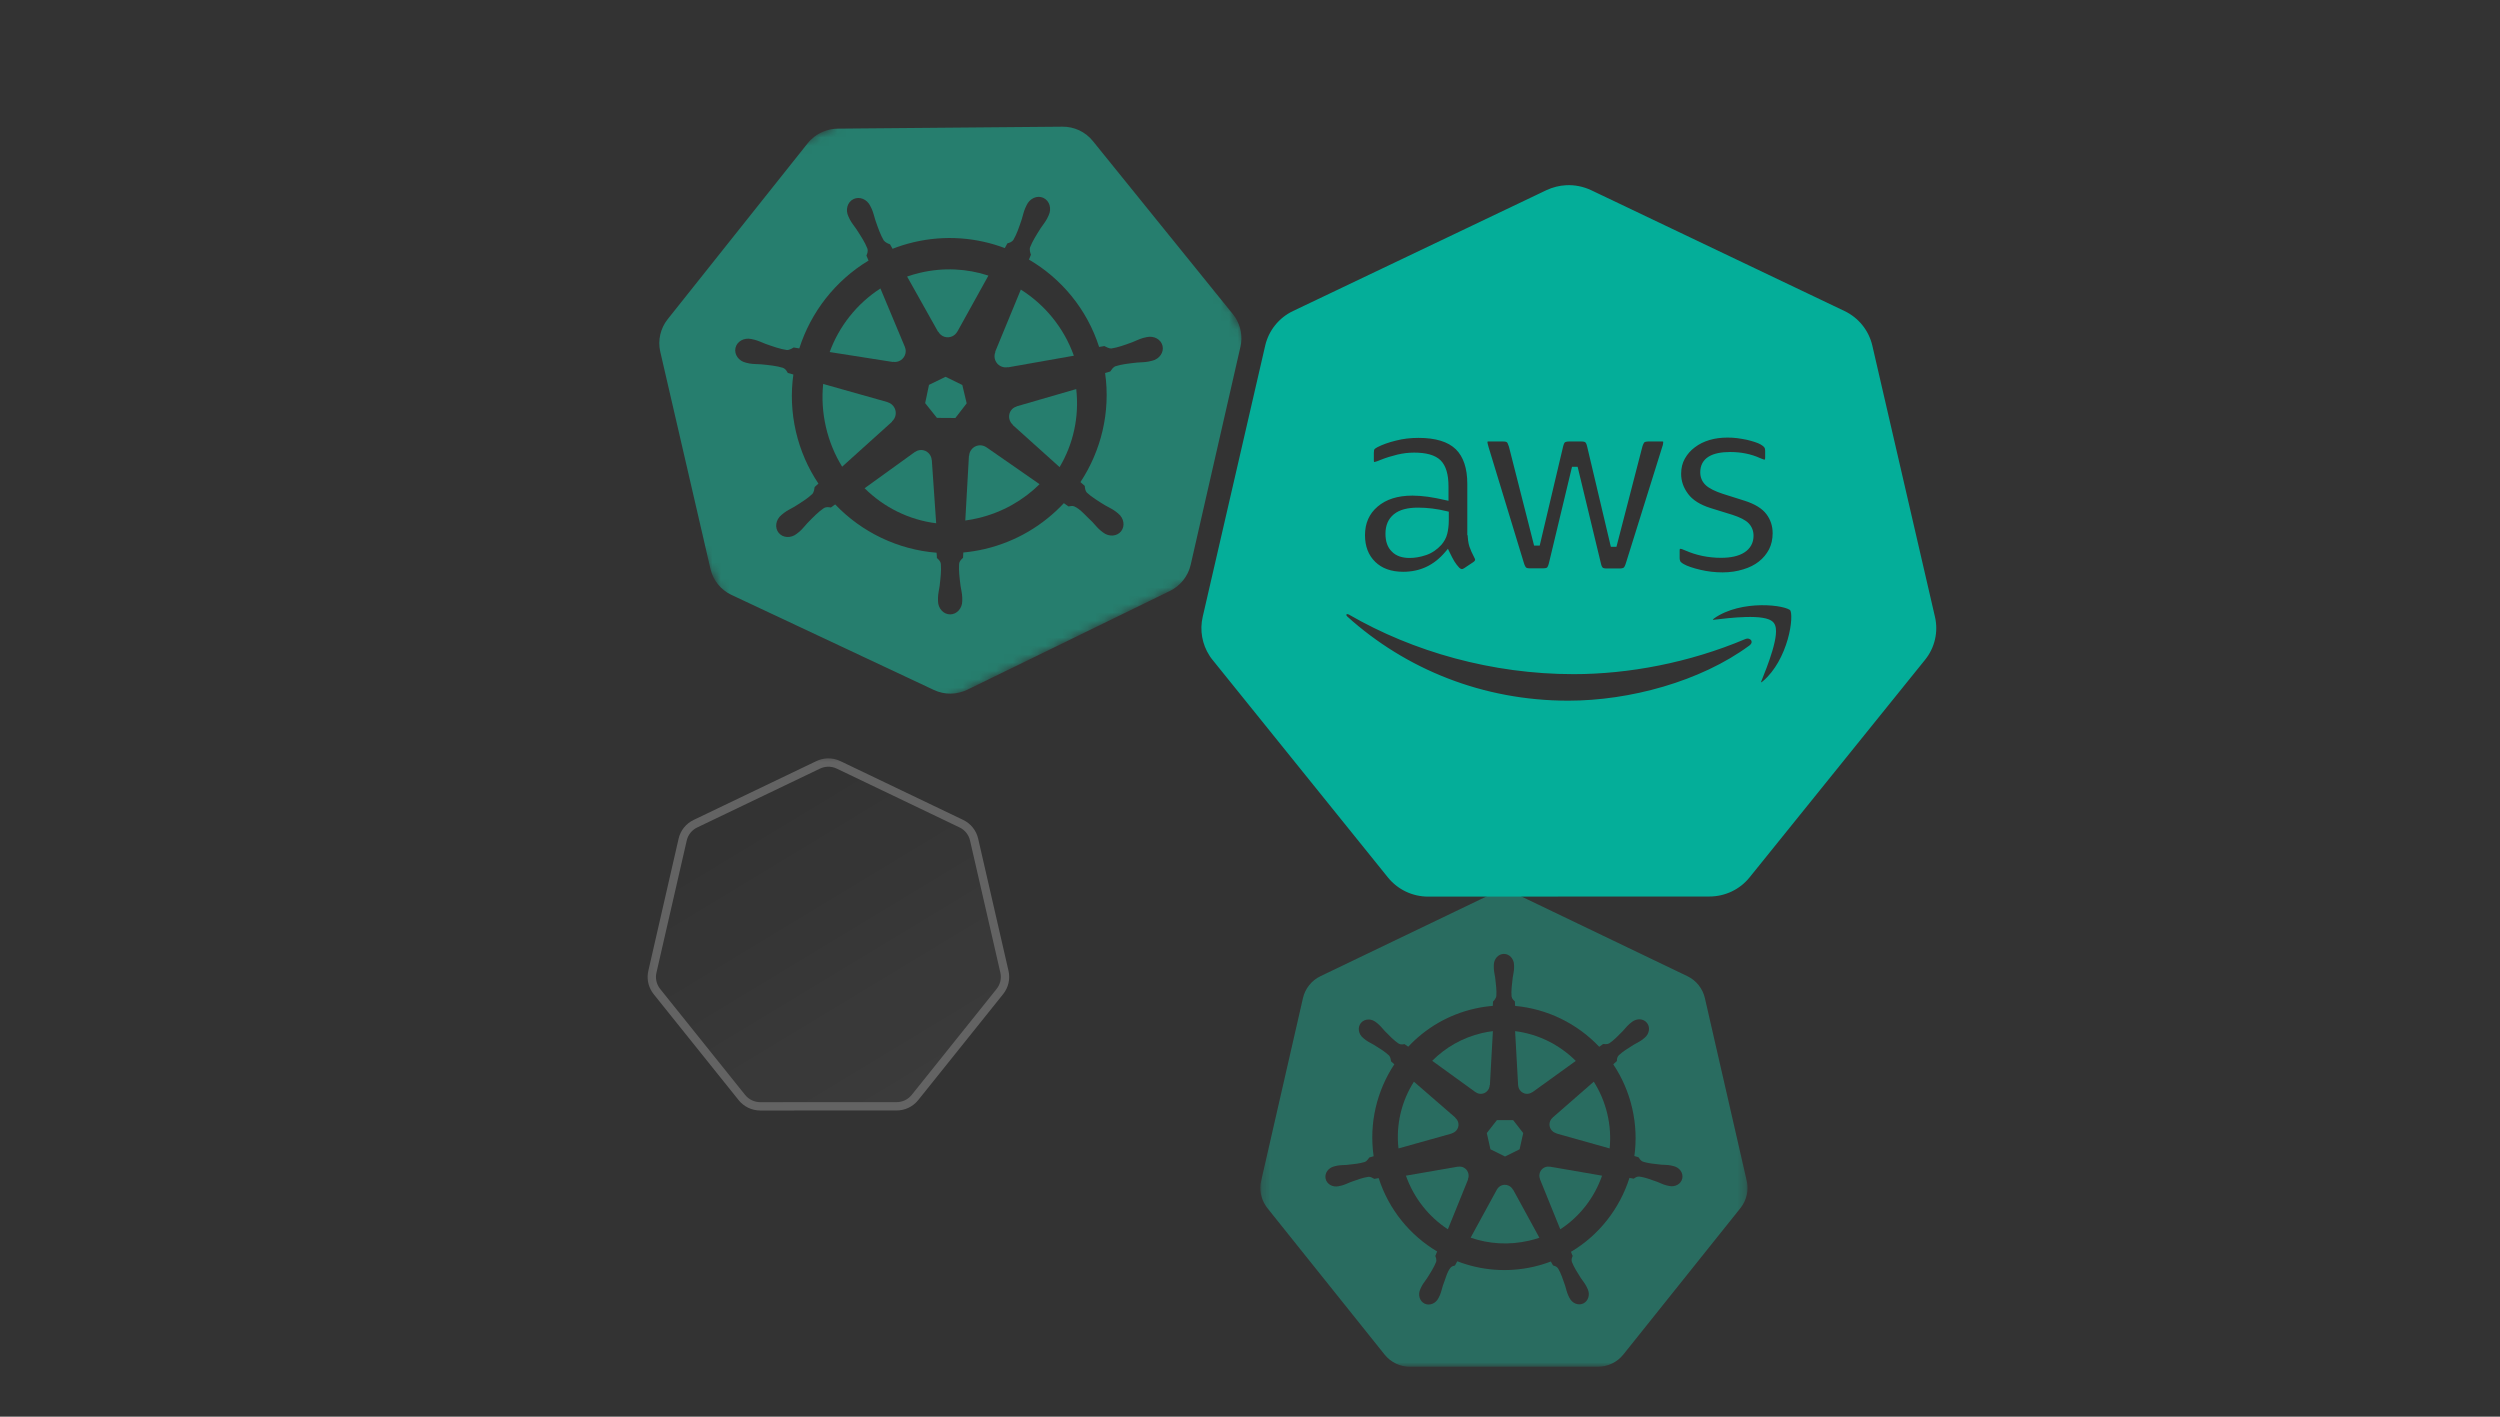 <svg width="300" height="170" viewBox="0 0 300 170" fill="none" xmlns="http://www.w3.org/2000/svg">
<rect x="0" y="0" width="300" height="170" fill="#333333" stroke="none"/>
<g clip-path="url(#clip0_2511_155755)">
<g opacity="0.236">
<mask id="mask0_2511_155755" style="mask-type:alpha" maskUnits="userSpaceOnUse" x="77" y="90" width="46" height="45">
<path fill-rule="evenodd" clip-rule="evenodd" d="M77.129 90.419H122.233V134.39H77.129V90.419Z" fill="white"/>
</mask>
<g mask="url(#mask0_2511_155755)">
<path fill-rule="evenodd" clip-rule="evenodd" d="M98.182 91.783L83.446 98.846C82.673 99.216 82.112 99.916 81.921 100.748L78.286 116.613C78.116 117.351 78.254 118.126 78.668 118.762C78.718 118.839 78.771 118.914 78.828 118.985L89.028 131.706C89.563 132.373 90.374 132.761 91.231 132.761L107.588 132.757C108.445 132.758 109.256 132.371 109.791 131.704L119.987 118.981C120.522 118.314 120.723 117.441 120.532 116.609L116.89 100.744C116.7 99.912 116.138 99.212 115.366 98.842L100.628 91.783C100.203 91.579 99.733 91.485 99.262 91.509C98.887 91.528 98.52 91.621 98.182 91.783Z" fill="url(#paint0_linear_2511_155755)" fill-opacity="0.49" stroke="white"/>
</g>
</g>
<g opacity="0.651">
<path fill-rule="evenodd" clip-rule="evenodd" d="M121.126 50.287C120.987 49.702 121.266 49.121 121.77 48.867C121.842 48.83 121.92 48.8 122 48.778L122.004 48.759L129.148 46.689C129.532 50.057 128.774 53.326 127.151 56.053L121.527 50.998L121.534 50.964C121.338 50.792 121.192 50.561 121.126 50.287Z" fill="#1FA68D"/>
<path fill-rule="evenodd" clip-rule="evenodd" d="M120.937 44.061C120.665 44.113 120.374 44.083 120.106 43.956C119.451 43.648 119.166 42.882 119.449 42.222L119.429 42.195L122.5 34.75C125.373 36.563 127.654 39.307 128.864 42.684L120.954 44.082L120.937 44.061Z" fill="#1FA68D"/>
<path fill-rule="evenodd" clip-rule="evenodd" d="M114.871 39.792C114.747 40.024 114.551 40.22 114.295 40.344C113.672 40.648 112.926 40.409 112.603 39.812L112.568 39.812L108.853 33.187C109.346 33.015 109.852 32.865 110.372 32.742C113.214 32.067 116.047 32.23 118.609 33.072L114.885 39.792L114.871 39.792Z" fill="#1FA68D"/>
<path fill-rule="evenodd" clip-rule="evenodd" d="M116.002 48.4L114.646 50.159L112.431 50.145L111.02 48.377L111.479 46.184L113.466 45.215L115.478 46.2L116.002 48.4Z" fill="#1FA68D"/>
<path fill-rule="evenodd" clip-rule="evenodd" d="M108.582 41.637C108.687 41.877 108.716 42.15 108.652 42.426C108.497 43.1 107.834 43.535 107.156 43.419L107.14 43.437L99.561 42.245C100.69 39.147 102.818 36.447 105.65 34.614L108.586 41.631L108.582 41.637Z" fill="#1FA68D"/>
<mask id="mask1_2511_155755" style="mask-type:alpha" maskUnits="userSpaceOnUse" x="67" y="0" width="93" height="93">
<path fill-rule="evenodd" clip-rule="evenodd" d="M129.971 0.575L67.07 31.253L96.787 92.183L159.688 61.505L129.971 0.575Z" fill="white"/>
</mask>
<g mask="url(#mask1_2511_155755)">
<path fill-rule="evenodd" clip-rule="evenodd" d="M93.437 63.935C93.936 64.555 94.897 64.611 95.592 64.066C95.597 64.062 95.605 64.058 95.61 64.054C95.618 64.047 95.623 64.039 95.631 64.033C95.728 63.956 95.852 63.867 95.934 63.795C96.323 63.457 96.56 63.12 96.888 62.77C97.603 62.038 98.194 61.429 98.843 60.987C99.184 60.786 99.448 60.867 99.708 60.9C99.794 60.835 100.063 60.639 100.22 60.53C103.393 63.853 107.725 65.957 112.387 66.326C112.398 66.507 112.448 66.879 112.426 66.96C112.617 67.14 112.843 67.29 112.903 67.681C112.969 68.463 112.872 69.306 112.754 70.322C112.688 70.796 112.577 71.191 112.56 71.706C112.556 71.829 112.56 72.013 112.561 72.141C112.575 73.023 113.225 73.73 114.023 73.726C114.827 73.722 115.475 72.996 115.472 72.104C115.471 71.977 115.475 71.807 115.47 71.689C115.449 71.175 115.336 70.78 115.267 70.306C115.14 69.292 115.033 68.453 115.093 67.671C115.148 67.279 115.375 67.122 115.564 66.94C115.57 66.848 115.587 66.489 115.598 66.301C116.454 66.221 117.313 66.084 118.173 65.882C121.945 64.995 125.192 63.024 127.662 60.379L128.22 60.771C128.469 60.722 128.711 60.678 128.918 60.77C129.671 61.105 130.306 61.923 131.076 62.623C131.406 62.97 131.645 63.303 132.038 63.637C132.127 63.712 132.262 63.812 132.362 63.89C132.363 63.89 132.363 63.892 132.363 63.892C132.364 63.893 132.366 63.893 132.367 63.894C133.068 64.444 134.036 64.379 134.534 63.75C135.028 63.124 134.871 62.176 134.185 61.622C134.084 61.543 133.945 61.424 133.845 61.352C133.429 61.048 133.048 60.891 132.634 60.65C131.761 60.118 130.987 59.636 130.412 59.102C130.242 58.915 130.191 58.569 130.168 58.306L129.653 57.853C132.132 54.093 133.281 49.466 132.612 44.762L133.23 44.582C133.342 44.422 133.55 44.069 133.853 43.949C134.601 43.709 135.445 43.619 136.462 43.506C136.94 43.464 137.35 43.482 137.856 43.383C137.963 43.362 138.112 43.322 138.231 43.293C138.241 43.291 138.251 43.292 138.261 43.289C138.267 43.288 138.275 43.284 138.281 43.283C139.139 43.071 139.686 42.279 139.505 41.504C139.324 40.729 138.483 40.262 137.621 40.453C137.615 40.454 137.605 40.455 137.599 40.457C137.595 40.458 137.591 40.458 137.586 40.459C137.464 40.487 137.307 40.519 137.197 40.549C136.7 40.685 136.34 40.887 135.893 41.061C134.931 41.411 134.135 41.703 133.358 41.82C133.102 41.837 132.755 41.643 132.52 41.527L131.894 41.636C130.437 37.09 127.365 33.429 123.474 31.15L123.711 30.572C123.658 30.395 123.509 30.001 123.606 29.689C123.885 28.956 124.339 28.239 124.886 27.375C125.152 26.975 125.424 26.668 125.662 26.212C125.713 26.115 125.775 25.974 125.828 25.862C125.832 25.854 125.836 25.846 125.84 25.838C126.224 25.032 125.948 24.099 125.222 23.755C124.814 23.561 124.35 23.593 123.955 23.803C123.647 23.966 123.378 24.238 123.21 24.591C123.155 24.705 123.079 24.857 123.032 24.965C122.828 25.438 122.759 25.84 122.616 26.298C122.29 27.267 122.021 28.07 121.628 28.75C121.407 29.079 121.136 29.122 120.887 29.204C120.839 29.297 120.674 29.601 120.578 29.77C117.199 28.497 113.421 28.176 109.647 29.064C108.769 29.27 107.921 29.537 107.104 29.855L106.803 29.317C106.547 29.233 106.233 29.086 106.048 28.849C105.649 28.174 105.372 27.373 105.038 26.407C104.891 25.951 104.819 25.548 104.611 25.077C104.568 24.981 104.499 24.852 104.445 24.744C104.439 24.731 104.436 24.718 104.43 24.706C104.039 23.904 103.136 23.54 102.413 23.893C101.69 24.245 101.421 25.181 101.812 25.983C101.867 26.097 101.935 26.252 101.99 26.355C102.233 26.809 102.507 27.114 102.775 27.511C103.33 28.369 103.794 29.078 104.08 29.809C104.199 30.186 104.061 30.425 103.97 30.671C104.013 30.767 104.151 31.09 104.224 31.269C100.243 33.668 97.304 37.453 95.915 41.809L95.244 41.697C95.081 41.79 94.734 42.022 94.408 41.998C93.63 41.89 92.83 41.605 91.866 41.265C91.417 41.096 91.055 40.904 90.556 40.773C90.442 40.743 90.276 40.71 90.152 40.683C89.281 40.49 88.433 40.969 88.257 41.753C88.082 42.537 88.647 43.329 89.519 43.522C89.642 43.55 89.805 43.593 89.92 43.614C90.427 43.707 90.839 43.68 91.317 43.717C92.335 43.818 93.179 43.901 93.929 44.133C94.299 44.274 94.4 44.529 94.536 44.753C94.641 44.784 95.007 44.885 95.203 44.942C94.893 47.169 94.975 49.484 95.511 51.798C96.042 54.09 96.973 56.186 98.212 58.032L97.758 58.443C97.729 58.624 97.693 59.046 97.47 59.286C96.9 59.826 96.18 60.273 95.311 60.816C94.899 61.061 94.518 61.22 94.105 61.529C94.006 61.602 93.868 61.723 93.768 61.803C93.087 62.365 92.937 63.315 93.437 63.935ZM85.257 68.277L79.233 42.211C78.917 40.845 79.246 39.405 80.125 38.299L96.911 17.207C97.395 16.598 98.024 16.119 98.741 15.813C99.311 15.57 99.923 15.442 100.541 15.436L127.496 15.202C128.909 15.189 130.246 15.817 131.128 16.907L147.951 37.707C148.735 38.675 149.088 39.919 148.932 41.158C148.913 41.308 148.888 41.456 148.855 41.603L142.882 67.773C142.569 69.145 141.645 70.305 140.373 70.926L116.097 82.759C114.826 83.38 113.343 83.394 112.07 82.798L87.775 71.387C86.5 70.789 85.573 69.644 85.257 68.277Z" fill="#1FA68D"/>
</g>
<path fill-rule="evenodd" clip-rule="evenodd" d="M98.78 46.075L106.493 48.25L106.497 48.266C106.763 48.337 107.009 48.49 107.195 48.721C107.649 49.284 107.575 50.103 107.034 50.577L107.043 50.609L101.057 56.003C100.179 54.578 99.513 52.984 99.114 51.258C98.709 49.51 98.61 47.764 98.78 46.075Z" fill="#1FA68D"/>
<path fill-rule="evenodd" clip-rule="evenodd" d="M116.296 54.694C116.307 54.427 116.403 54.163 116.583 53.937C116.72 53.765 116.889 53.635 117.078 53.552C117.493 53.368 117.99 53.404 118.378 53.682L118.383 53.679L124.748 58.104C122.783 60.044 120.272 61.488 117.381 62.174C116.865 62.296 116.349 62.392 115.835 62.461L116.271 54.706L116.296 54.694Z" fill="#1FA68D"/>
<path fill-rule="evenodd" clip-rule="evenodd" d="M109.812 54.239C109.888 54.182 109.971 54.132 110.06 54.094C110.208 54.031 110.371 53.998 110.543 53.999C111.214 54.001 111.769 54.541 111.806 55.215L111.819 55.222L112.341 62.792C109.088 62.389 106.069 60.889 103.752 58.588L109.794 54.23L109.812 54.239Z" fill="#1FA68D"/>
</g>
<g opacity="0.5">
<path fill-rule="evenodd" clip-rule="evenodd" d="M176.207 140.841C176.095 140.341 175.664 140 175.183 139.993C175.114 139.992 175.043 139.998 174.973 140.011L174.963 139.998L168.713 141.082C169.677 143.808 171.481 146.03 173.744 147.514L176.166 141.536L176.147 141.512C176.234 141.308 176.259 141.076 176.207 140.841Z" fill="#1FA68D"/>
<path fill-rule="evenodd" clip-rule="evenodd" d="M174.199 136.004C174.419 135.945 174.624 135.82 174.777 135.634C175.152 135.179 175.086 134.522 174.637 134.143L174.642 134.117L169.67 129.803C168.195 132.135 167.496 134.932 167.82 137.809L174.193 136.025L174.199 136.004Z" fill="#1FA68D"/>
<path fill-rule="evenodd" clip-rule="evenodd" d="M177.071 131.051C177.247 131.182 177.464 131.259 177.698 131.259C178.271 131.259 178.737 130.797 178.761 130.218L178.787 130.205L179.146 123.738C178.718 123.791 178.288 123.865 177.858 123.964C175.505 124.51 173.463 125.694 171.867 127.297L177.061 131.056L177.071 131.051Z" fill="#1FA68D"/>
<path fill-rule="evenodd" clip-rule="evenodd" d="M178.852 137.912L180.604 138.78L182.351 137.914L182.785 135.971L181.576 134.413L179.63 134.413L178.418 135.968L178.852 137.912Z" fill="#1FA68D"/>
<path fill-rule="evenodd" clip-rule="evenodd" d="M182.18 130.217C182.19 130.44 182.267 130.661 182.414 130.848C182.773 131.307 183.422 131.392 183.883 131.049L183.901 131.057L189.093 127.31C187.134 125.358 184.578 124.084 181.814 123.738L182.175 130.214L182.18 130.217Z" fill="#1FA68D"/>
<mask id="mask2_2511_155755" style="mask-type:alpha" maskUnits="userSpaceOnUse" x="151" y="107" width="59" height="58">
<path fill-rule="evenodd" clip-rule="evenodd" d="M151.244 107L209.702 107L209.702 164.012L151.244 164.012L151.244 107Z" fill="white"/>
</mask>
<g mask="url(#mask2_2511_155755)">
<path fill-rule="evenodd" clip-rule="evenodd" d="M201.873 141.424C201.725 142.077 201.025 142.474 200.303 142.318C200.298 142.316 200.29 142.316 200.285 142.315C200.277 142.313 200.27 142.309 200.262 142.307C200.161 142.285 200.035 142.263 199.947 142.239C199.531 142.127 199.23 141.96 198.856 141.816C198.051 141.526 197.384 141.283 196.735 141.189C196.405 141.163 196.237 141.321 196.054 141.442C195.965 141.424 195.691 141.376 195.534 141.351C194.368 145.033 191.886 148.221 188.521 150.218C188.579 150.359 188.678 150.658 188.724 150.712C188.647 150.918 188.532 151.115 188.63 151.433C188.867 152.048 189.249 152.649 189.709 153.374C189.932 153.708 190.16 153.965 190.362 154.348C190.41 154.44 190.474 154.58 190.52 154.677C190.833 155.349 190.603 156.124 190.003 156.414C189.398 156.707 188.645 156.398 188.321 155.722C188.275 155.626 188.21 155.499 188.17 155.409C187.998 155.012 187.938 154.672 187.817 154.288C187.541 153.475 187.314 152.801 186.983 152.232C186.797 151.956 186.57 151.921 186.361 151.853C186.323 151.786 186.179 151.521 186.101 151.383C185.43 151.638 184.734 151.851 184.014 152.015C180.858 152.735 177.699 152.443 174.876 151.354L174.6 151.856C174.395 151.911 174.197 151.967 174.076 152.112C173.633 152.644 173.456 153.496 173.134 154.309C173.013 154.693 172.956 155.033 172.783 155.43C172.744 155.519 172.679 155.645 172.633 155.741C172.632 155.741 172.633 155.742 172.633 155.743C172.632 155.744 172.631 155.745 172.63 155.746C172.305 156.419 171.555 156.728 170.951 156.435C170.351 156.145 170.121 155.37 170.434 154.698C170.48 154.601 170.542 154.461 170.59 154.369C170.791 153.986 171.019 153.726 171.242 153.392C171.703 152.668 172.107 152.018 172.343 151.403C172.403 151.198 172.315 150.918 172.235 150.712L172.456 150.179C169.218 148.25 166.661 145.177 165.441 141.374L164.911 141.466C164.769 141.386 164.483 141.196 164.212 141.218C163.562 141.312 162.895 141.555 162.091 141.845C161.717 141.989 161.415 142.153 160.999 142.265C160.911 142.289 160.785 142.314 160.685 142.336C160.676 142.338 160.669 142.342 160.661 142.344C160.656 142.345 160.648 142.345 160.643 142.346C159.922 142.503 159.221 142.106 159.073 141.453C158.925 140.8 159.385 140.138 160.102 139.964C160.108 139.963 160.115 139.96 160.12 139.959C160.124 139.958 160.127 139.957 160.131 139.956C160.233 139.932 160.363 139.898 160.456 139.88C160.879 139.799 161.224 139.819 161.623 139.786C162.473 139.696 163.178 139.624 163.803 139.426C164.002 139.344 164.192 139.069 164.326 138.895L164.835 138.746C164.265 134.773 165.23 130.873 167.318 127.716L166.928 127.366C166.903 127.214 166.87 126.861 166.683 126.661C166.205 126.21 165.602 125.835 164.874 125.384C164.529 125.179 164.212 125.048 163.866 124.79C163.792 124.736 163.694 124.652 163.614 124.587C163.608 124.582 163.601 124.578 163.596 124.574C163.012 124.106 162.878 123.299 163.297 122.771C163.532 122.474 163.892 122.327 164.266 122.34C164.557 122.35 164.858 122.457 165.113 122.661C165.196 122.727 165.31 122.814 165.384 122.878C165.71 123.16 165.909 123.439 166.184 123.732C166.784 124.345 167.28 124.853 167.824 125.222C168.11 125.389 168.33 125.322 168.547 125.292C168.617 125.344 168.852 125.513 168.986 125.606C171.056 123.398 173.776 121.762 176.934 121.042C177.668 120.874 178.403 120.763 179.133 120.702L179.162 120.185C179.324 120.027 179.505 119.8 179.557 119.552C179.61 118.895 179.524 118.188 179.422 117.335C179.365 116.936 179.271 116.605 179.255 116.172C179.252 116.083 179.257 115.96 179.258 115.858C179.258 115.847 179.255 115.836 179.255 115.824C179.255 115.074 179.8 114.466 180.472 114.466C181.144 114.466 181.688 115.074 181.688 115.824C181.689 115.931 181.694 116.074 181.691 116.172C181.675 116.605 181.581 116.936 181.524 117.335C181.422 118.188 181.334 118.895 181.387 119.552C181.435 119.882 181.626 120.011 181.784 120.164C181.788 120.252 181.802 120.547 181.813 120.71C185.681 121.055 189.272 122.833 191.911 125.613L192.373 125.282C192.53 125.291 192.875 125.339 193.111 125.201C193.656 124.832 194.152 124.321 194.751 123.709C195.026 123.416 195.228 123.137 195.555 122.855C195.629 122.79 195.742 122.704 195.825 122.638C196.408 122.17 197.22 122.22 197.639 122.748C198.058 123.275 197.924 124.082 197.34 124.55C197.258 124.617 197.151 124.709 197.072 124.767C196.726 125.024 196.407 125.156 196.061 125.36C195.334 125.812 194.731 126.186 194.252 126.638C194.026 126.88 194.043 127.11 194.024 127.33C193.956 127.392 193.718 127.604 193.592 127.719C194.641 129.288 195.427 131.068 195.872 133.015C196.312 134.943 196.381 136.871 196.126 138.723L196.618 138.866C196.706 138.992 196.887 139.297 197.143 139.397C197.769 139.595 198.473 139.668 199.323 139.757C199.723 139.791 200.067 139.771 200.49 139.851C200.592 139.871 200.74 139.911 200.844 139.935C201.561 140.109 202.021 140.771 201.873 141.424ZM209.604 141.691L204.583 119.767C204.319 118.618 203.545 117.65 202.48 117.139L182.155 107.384C181.568 107.102 180.92 106.972 180.27 107.005C179.753 107.031 179.247 107.16 178.781 107.384L158.458 117.144C157.393 117.655 156.619 118.623 156.356 119.772L151.342 141.696C151.108 142.717 151.298 143.788 151.869 144.666C151.938 144.773 152.012 144.876 152.09 144.975L166.157 162.554C166.894 163.475 168.013 164.012 169.195 164.012L191.753 164.007C192.935 164.007 194.054 163.472 194.792 162.552L208.853 144.97C209.591 144.048 209.868 142.841 209.604 141.691Z" fill="#1FA68D"/>
</g>
<path fill-rule="evenodd" clip-rule="evenodd" d="M191.253 129.803L186.319 134.109L186.321 134.122C186.149 134.268 186.022 134.465 185.968 134.698C185.834 135.268 186.186 135.835 186.759 135.988L186.764 136.014L193.156 137.809C193.291 136.465 193.209 135.074 192.88 133.68C192.548 132.269 191.99 130.968 191.253 129.803Z" fill="#1FA68D"/>
<path fill-rule="evenodd" clip-rule="evenodd" d="M181.55 142.759C181.444 142.559 181.277 142.393 181.06 142.287C180.895 142.206 180.721 142.171 180.549 142.177C180.172 142.191 179.814 142.404 179.626 142.762L179.621 142.762L176.477 148.52C178.652 149.271 181.055 149.439 183.466 148.885C183.896 148.786 184.316 148.667 184.725 148.528L181.574 142.759L181.55 142.759Z" fill="#1FA68D"/>
<path fill-rule="evenodd" clip-rule="evenodd" d="M185.975 140.012C185.895 139.997 185.813 139.99 185.731 139.994C185.594 140.001 185.456 140.037 185.325 140.102C184.811 140.354 184.588 140.976 184.811 141.506L184.803 141.516L187.234 147.514C189.576 145.989 191.329 143.711 192.246 141.081L185.985 139.999L185.975 140.012Z" fill="#1FA68D"/>
</g>
<path fill-rule="evenodd" clip-rule="evenodd" d="M211.751 82.023C211.266 82.436 210.798 82.221 211.014 81.683C211.733 79.906 213.334 75.904 212.579 74.954C211.823 73.984 207.578 74.487 205.653 74.72C205.078 74.792 204.988 74.29 205.51 73.913C208.891 71.544 214.45 72.226 215.097 73.016C215.745 73.823 214.917 79.368 211.751 82.023ZM210.115 77.753C204.197 82.113 195.598 84.428 188.205 84.428C177.844 84.428 168.509 80.606 161.457 74.254C160.9 73.751 161.403 73.069 162.069 73.464C169.696 77.878 179.103 80.552 188.835 80.552C195.4 80.552 202.614 79.188 209.251 76.389C210.24 75.94 211.086 77.035 210.115 77.753ZM172.627 55.484C172.052 54.928 171.08 54.659 169.695 54.659C169.066 54.659 168.418 54.73 167.753 54.892C167.087 55.053 166.44 55.251 165.81 55.502C165.522 55.628 165.306 55.7 165.18 55.735C165.054 55.771 164.965 55.789 164.893 55.789C164.641 55.789 164.515 55.61 164.515 55.233V54.354C164.515 54.067 164.551 53.851 164.641 53.726C164.731 53.6 164.893 53.474 165.144 53.349C165.774 53.026 166.529 52.757 167.411 52.541C168.292 52.308 169.228 52.2 170.217 52.2C172.358 52.2 173.922 52.685 174.93 53.654C175.919 54.623 176.423 56.094 176.423 58.068V63.882H176.459C176.459 64.546 176.531 65.084 176.657 65.479C176.801 65.874 176.98 66.304 177.232 66.771C177.322 66.915 177.358 67.058 177.358 67.184C177.358 67.363 177.25 67.543 177.016 67.722L175.883 68.476C175.721 68.583 175.559 68.637 175.415 68.637C175.236 68.637 175.056 68.547 174.876 68.386C174.624 68.117 174.408 67.83 174.228 67.543C174.048 67.237 173.869 66.897 173.671 66.484C172.268 68.135 170.505 68.96 168.382 68.96C166.871 68.96 165.666 68.529 164.785 67.668C163.903 66.807 163.454 65.658 163.454 64.223C163.454 62.698 163.993 61.459 165.09 60.526C166.188 59.593 167.645 59.127 169.497 59.127C170.109 59.127 170.739 59.181 171.404 59.27C172.07 59.36 172.753 59.504 173.473 59.665V58.355C173.473 56.992 173.185 56.04 172.627 55.484ZM178.582 52.631H180.345C180.686 52.631 180.92 52.685 181.046 52.81C181.19 52.918 181.298 53.169 181.406 53.51L184.428 65.389L187.234 53.51C187.324 53.151 187.432 52.918 187.576 52.81C187.72 52.703 187.971 52.631 188.295 52.631H189.734C190.076 52.631 190.31 52.685 190.454 52.81C190.598 52.918 190.724 53.169 190.795 53.51L193.638 65.533L196.749 53.51C196.857 53.151 196.983 52.918 197.109 52.81C197.253 52.703 197.487 52.631 197.811 52.631H199.484C199.771 52.631 199.933 52.775 199.933 53.08C199.933 53.169 199.915 53.259 199.897 53.367C199.879 53.474 199.843 53.618 199.771 53.815L195.436 67.686C195.328 68.045 195.203 68.278 195.059 68.386C194.915 68.494 194.681 68.565 194.375 68.565H192.828C192.486 68.565 192.253 68.511 192.109 68.386C191.965 68.26 191.839 68.027 191.767 67.668L188.979 56.094L186.209 67.65C186.119 68.009 186.011 68.242 185.867 68.368C185.723 68.494 185.471 68.547 185.147 68.547H183.6C183.277 68.547 183.061 68.494 182.917 68.368C182.773 68.26 182.647 68.009 182.539 67.668L178.312 53.797C178.204 53.438 178.15 53.205 178.15 53.08C178.15 52.792 178.294 52.631 178.582 52.631ZM201.21 66.071C201.21 65.694 201.354 65.515 201.624 65.515C201.732 65.515 201.84 65.533 201.948 65.569C202.056 65.605 202.217 65.676 202.397 65.748C203.009 66.017 203.675 66.233 204.376 66.376C205.096 66.52 205.797 66.591 206.517 66.591C207.65 66.591 208.531 66.394 209.143 65.999C209.754 65.605 210.078 65.03 210.078 64.295C210.078 63.792 209.916 63.38 209.593 63.039C209.269 62.698 208.657 62.393 207.776 62.105L205.168 61.298C203.854 60.885 202.883 60.275 202.289 59.468C201.696 58.678 201.39 57.799 201.39 56.866C201.39 56.112 201.552 55.448 201.876 54.874C202.2 54.3 202.631 53.797 203.171 53.403C203.71 52.99 204.322 52.685 205.042 52.47C205.761 52.254 206.517 52.164 207.308 52.164C207.704 52.164 208.118 52.182 208.513 52.236C208.927 52.29 209.305 52.362 209.682 52.434C210.042 52.523 210.384 52.613 210.708 52.721C211.032 52.828 211.283 52.936 211.463 53.044C211.715 53.187 211.895 53.331 212.003 53.492C212.111 53.636 212.165 53.833 212.165 54.084V54.928C212.165 55.305 212.021 55.502 211.751 55.502C211.607 55.502 211.373 55.43 211.068 55.287C210.042 54.82 208.891 54.587 207.614 54.587C206.589 54.587 205.779 54.748 205.221 55.089C204.664 55.43 204.376 55.951 204.376 56.686C204.376 57.189 204.556 57.62 204.916 57.96C205.275 58.301 205.941 58.642 206.894 58.947L209.449 59.755C210.744 60.168 211.679 60.742 212.237 61.477C212.794 62.213 213.064 63.057 213.064 63.99C213.064 64.761 212.902 65.461 212.597 66.071C212.273 66.681 211.841 67.22 211.283 67.65C210.726 68.099 210.06 68.422 209.287 68.655C208.477 68.906 207.632 69.032 206.714 69.032C205.779 69.032 204.844 68.924 203.944 68.709C203.045 68.494 202.343 68.26 201.876 67.991C201.588 67.83 201.39 67.65 201.318 67.489C201.246 67.327 201.21 67.148 201.21 66.986V66.071ZM231.857 74.092L224.338 41.533C223.94 39.832 222.782 38.392 221.189 37.634L190.779 23.13C189.895 22.72 188.924 22.522 187.953 22.572C187.181 22.609 186.422 22.808 185.725 23.13L155.314 37.634C153.721 38.392 152.563 39.832 152.165 41.533L144.659 74.105C144.31 75.62 144.597 77.209 145.443 78.513C145.543 78.674 145.655 78.823 145.779 78.973L166.829 105.087C167.937 106.453 169.605 107.248 171.372 107.248L205.131 107.235C206.899 107.235 208.579 106.44 209.675 105.074L230.737 78.96C231.844 77.594 232.255 75.794 231.857 74.092ZM170.163 61.262C168.958 61.262 168.077 61.495 167.483 61.98C166.889 62.464 166.602 63.146 166.602 64.043C166.602 64.887 166.817 65.515 167.267 65.945C167.699 66.394 168.328 66.609 169.156 66.609C169.749 66.609 170.361 66.502 171.009 66.287C171.656 66.071 172.232 65.676 172.717 65.138C173.005 64.797 173.221 64.42 173.329 63.99C173.437 63.559 173.509 63.039 173.509 62.428V61.675C172.987 61.549 172.43 61.442 171.854 61.37C171.278 61.298 170.721 61.262 170.163 61.262Z" fill="#04AE99"/>
<path d="M211.751 82.023L211.529 81.758L211.527 81.76L211.751 82.023ZM211.014 81.683L210.693 81.553L210.693 81.554L211.014 81.683ZM212.579 74.954L212.306 75.166L212.308 75.169L212.579 74.954ZM205.653 74.72L205.612 74.377L205.611 74.377L205.653 74.72ZM205.51 73.913L205.311 73.629L205.307 73.632L205.51 73.913ZM215.097 73.016L215.367 72.799L215.365 72.796L215.097 73.016ZM210.115 77.753L210.32 78.031L210.32 78.031L210.115 77.753ZM161.457 74.254L161.226 74.511L161.226 74.511L161.457 74.254ZM162.069 73.464L161.892 73.762L161.896 73.764L162.069 73.464ZM209.251 76.389L209.386 76.708L209.394 76.704L209.251 76.389ZM172.627 55.484L172.872 55.239L172.868 55.235L172.627 55.484ZM165.81 55.502L165.682 55.181L165.672 55.185L165.81 55.502ZM165.144 53.349L165.299 53.658L165.302 53.657L165.144 53.349ZM167.411 52.541L167.493 52.877L167.499 52.876L167.411 52.541ZM174.93 53.654L175.172 53.407L175.17 53.404L174.93 53.654ZM176.423 63.882H176.077V64.228H176.423V63.882ZM176.459 63.882H176.805V63.536H176.459V63.882ZM176.657 65.479L176.327 65.584L176.332 65.597L176.657 65.479ZM177.232 66.771L176.928 66.935L176.933 66.945L176.939 66.955L177.232 66.771ZM177.016 67.722L177.208 68.01L177.218 68.004L177.227 67.996L177.016 67.722ZM175.883 68.476L175.692 68.188L175.883 68.476ZM174.876 68.386L174.623 68.622L174.633 68.633L174.645 68.643L174.876 68.386ZM174.228 67.543L173.93 67.718L173.935 67.726L174.228 67.543ZM173.671 66.484L173.983 66.334L173.752 65.854L173.407 66.26L173.671 66.484ZM173.473 59.665L173.397 60.003L173.819 60.097V59.665H173.473ZM181.046 52.81L180.802 53.055L180.819 53.073L180.839 53.087L181.046 52.81ZM181.406 53.51L181.741 53.425L181.739 53.415L181.736 53.406L181.406 53.51ZM184.428 65.389L184.092 65.475L184.765 65.469L184.428 65.389ZM187.234 53.51L186.898 53.426L186.897 53.431L187.234 53.51ZM190.454 52.81L190.226 53.071L190.236 53.08L190.246 53.087L190.454 52.81ZM190.795 53.51L190.457 53.582L190.459 53.59L190.795 53.51ZM193.638 65.533L193.301 65.612L193.973 65.62L193.638 65.533ZM196.749 53.51L196.418 53.411L196.415 53.424L196.749 53.51ZM197.109 52.81L196.902 52.533L196.893 52.54L196.884 52.547L197.109 52.81ZM199.771 53.815L199.446 53.697L199.444 53.704L199.441 53.712L199.771 53.815ZM195.436 67.686L195.106 67.583L195.105 67.587L195.436 67.686ZM191.767 67.668L192.106 67.6L192.103 67.587L191.767 67.668ZM188.979 56.094L189.315 56.013L188.642 56.014L188.979 56.094ZM186.209 67.65L186.544 67.734L186.545 67.731L186.209 67.65ZM182.917 68.368L183.144 68.107L183.135 68.099L183.124 68.091L182.917 68.368ZM182.539 67.668L182.208 67.769L182.209 67.773L182.539 67.668ZM178.312 53.797L177.981 53.897L177.981 53.898L178.312 53.797ZM202.397 65.748L202.537 65.431L202.526 65.427L202.397 65.748ZM204.376 66.376L204.307 66.715L204.308 66.716L204.376 66.376ZM207.776 62.105L207.883 61.776L207.878 61.775L207.776 62.105ZM205.168 61.298L205.064 61.628L205.065 61.629L205.168 61.298ZM202.289 59.468L202.568 59.263L202.566 59.26L202.289 59.468ZM203.171 53.403L203.375 53.682L203.381 53.678L203.171 53.403ZM208.513 52.236L208.467 52.579L208.469 52.579L208.513 52.236ZM209.682 52.434L209.766 52.098L209.757 52.096L209.747 52.094L209.682 52.434ZM211.463 53.044L211.286 53.341L211.292 53.344L211.463 53.044ZM212.003 53.492L211.715 53.685L211.721 53.693L211.726 53.7L212.003 53.492ZM211.068 55.287L211.215 54.974L211.211 54.972L211.068 55.287ZM206.894 58.947L206.789 59.277L206.79 59.277L206.894 58.947ZM209.449 59.755L209.554 59.425L209.553 59.425L209.449 59.755ZM212.597 66.071L212.902 66.233L212.906 66.226L212.597 66.071ZM211.283 67.65L211.072 67.376L211.067 67.381L211.283 67.65ZM209.287 68.655L209.187 68.324L209.184 68.325L209.287 68.655ZM201.876 67.991L202.048 67.691L202.045 67.689L201.876 67.991ZM231.857 74.092L231.52 74.17L231.52 74.171L231.857 74.092ZM224.338 41.533L224.676 41.456L224.675 41.455L224.338 41.533ZM221.189 37.634L221.04 37.946L221.04 37.947L221.189 37.634ZM190.779 23.13L190.928 22.818L190.924 22.816L190.779 23.13ZM187.953 22.572L187.97 22.917L187.971 22.917L187.953 22.572ZM185.725 23.13L185.579 22.816L185.576 22.818L185.725 23.13ZM155.314 37.634L155.463 37.947L155.463 37.946L155.314 37.634ZM152.165 41.533L151.828 41.455L151.828 41.456L152.165 41.533ZM144.659 74.105L144.322 74.027L144.322 74.027L144.659 74.105ZM145.443 78.513L145.738 78.332L145.733 78.325L145.443 78.513ZM145.779 78.973L146.049 78.755L146.045 78.751L145.779 78.973ZM166.829 105.087L166.559 105.304L166.56 105.305L166.829 105.087ZM171.372 107.248V107.594H171.372L171.372 107.248ZM205.131 107.235V106.889H205.131L205.131 107.235ZM209.675 105.074L209.405 104.857L209.405 104.858L209.675 105.074ZM230.737 78.96L230.468 78.742L230.467 78.743L230.737 78.96ZM167.267 65.945L167.517 65.705L167.506 65.696L167.267 65.945ZM172.717 65.138L172.975 65.37L172.982 65.361L172.717 65.138ZM173.509 61.675H173.855V61.402L173.59 61.339L173.509 61.675ZM211.527 81.76C211.437 81.837 211.361 81.872 211.311 81.886C211.258 81.9 211.248 81.888 211.265 81.895C211.273 81.9 211.285 81.907 211.294 81.919C211.303 81.931 211.306 81.94 211.307 81.942C211.307 81.942 211.299 81.902 211.335 81.811L210.693 81.554C210.621 81.732 210.591 81.921 210.633 82.1C210.677 82.289 210.799 82.443 210.975 82.524C211.305 82.676 211.689 82.531 211.975 82.287L211.527 81.76ZM211.335 81.812C211.694 80.925 212.28 79.466 212.681 78.106C212.882 77.428 213.04 76.759 213.098 76.192C213.128 75.908 213.133 75.637 213.101 75.397C213.069 75.16 212.998 74.925 212.85 74.738L212.308 75.169C212.349 75.22 212.392 75.318 212.415 75.488C212.437 75.656 212.436 75.868 212.41 76.121C212.358 76.626 212.213 77.248 212.018 77.91C211.627 79.233 211.053 80.663 210.693 81.553L211.335 81.812ZM212.852 74.741C212.706 74.554 212.497 74.426 212.274 74.335C212.049 74.243 211.786 74.179 211.503 74.134C210.939 74.043 210.253 74.023 209.546 74.04C208.131 74.074 206.573 74.26 205.612 74.377L205.695 75.064C206.659 74.947 208.186 74.765 209.563 74.732C210.253 74.715 210.89 74.736 211.394 74.817C211.646 74.857 211.853 74.911 212.012 74.976C212.174 75.042 212.263 75.111 212.306 75.166L212.852 74.741ZM205.611 74.377C205.513 74.389 205.476 74.371 205.476 74.371C205.478 74.372 205.486 74.377 205.495 74.389C205.504 74.401 205.509 74.414 205.511 74.424C205.514 74.441 205.505 74.427 205.532 74.378C205.559 74.331 205.614 74.264 205.712 74.193L205.307 73.632C205.002 73.853 204.766 74.189 204.829 74.546C204.864 74.737 204.982 74.893 205.153 74.983C205.316 75.069 205.506 75.087 205.696 75.064L205.611 74.377ZM205.708 74.196C207.32 73.067 209.476 72.652 211.334 72.626C212.258 72.613 213.094 72.696 213.731 72.828C214.05 72.894 214.312 72.971 214.508 73.051C214.716 73.135 214.806 73.206 214.83 73.235L215.365 72.796C215.227 72.628 215.001 72.504 214.768 72.41C214.522 72.31 214.218 72.222 213.872 72.151C213.179 72.007 212.292 71.92 211.324 71.934C209.395 71.961 207.081 72.39 205.311 73.629L205.708 74.196ZM214.827 73.232C214.848 73.258 214.896 73.355 214.927 73.574C214.956 73.779 214.964 74.049 214.947 74.372C214.913 75.017 214.776 75.843 214.522 76.731C214.01 78.515 213.039 80.492 211.529 81.758L211.974 82.288C213.63 80.899 214.655 78.776 215.187 76.922C215.454 75.991 215.601 75.113 215.638 74.409C215.657 74.057 215.649 73.74 215.612 73.477C215.576 73.228 215.508 72.975 215.367 72.799L214.827 73.232ZM209.909 77.474C204.062 81.782 195.54 84.082 188.205 84.082V84.774C195.656 84.774 204.331 82.444 210.32 78.031L209.909 77.474ZM188.205 84.082C177.931 84.082 168.678 80.293 161.689 73.997L161.226 74.511C168.339 80.919 177.757 84.774 188.205 84.774V84.082ZM161.689 73.997C161.598 73.915 161.572 73.846 161.566 73.808C161.559 73.77 161.569 73.746 161.58 73.731C161.591 73.717 161.613 73.699 161.656 73.694C161.7 73.688 161.78 73.695 161.892 73.762L162.245 73.166C161.801 72.903 161.3 72.956 161.029 73.313C160.757 73.672 160.845 74.168 161.226 74.511L161.689 73.997ZM161.896 73.764C169.575 78.208 179.042 80.898 188.835 80.898V80.206C179.165 80.206 169.817 77.549 162.242 73.165L161.896 73.764ZM188.835 80.898C195.446 80.898 202.705 79.525 209.386 76.708L209.117 76.07C202.523 78.851 195.355 80.206 188.835 80.206V80.898ZM209.394 76.704C209.75 76.543 210.024 76.672 210.134 76.831C210.19 76.911 210.211 77.004 210.19 77.102C210.169 77.2 210.098 77.335 209.909 77.475L210.32 78.031C210.616 77.812 210.804 77.541 210.867 77.246C210.93 76.95 210.86 76.663 210.702 76.436C210.385 75.98 209.742 75.787 209.108 76.074L209.394 76.704ZM172.868 55.235C172.194 54.584 171.108 54.313 169.695 54.313V55.005C171.053 55.005 171.91 55.272 172.387 55.733L172.868 55.235ZM169.695 54.313C169.039 54.313 168.364 54.388 167.671 54.556L167.834 55.228C168.472 55.073 169.092 55.005 169.695 55.005V54.313ZM167.671 54.556C166.993 54.72 166.329 54.922 165.682 55.181L165.938 55.824C166.55 55.579 167.181 55.387 167.834 55.228L167.671 54.556ZM165.672 55.185C165.397 55.305 165.196 55.371 165.086 55.403L165.275 56.068C165.417 56.028 165.647 55.951 165.948 55.819L165.672 55.185ZM165.086 55.403C164.965 55.437 164.914 55.443 164.893 55.443V56.135C165.015 56.135 165.144 56.105 165.275 56.068L165.086 55.403ZM164.893 55.443C164.871 55.443 164.869 55.439 164.877 55.444C164.881 55.445 164.886 55.448 164.89 55.452C164.893 55.455 164.895 55.457 164.895 55.457C164.894 55.456 164.885 55.441 164.876 55.403C164.867 55.364 164.861 55.309 164.861 55.233H164.169C164.169 55.449 164.203 55.671 164.324 55.848C164.462 56.049 164.672 56.135 164.893 56.135V55.443ZM164.861 55.233V54.354H164.169V55.233H164.861ZM164.861 54.354C164.861 54.069 164.902 53.955 164.922 53.927L164.359 53.524C164.2 53.747 164.169 54.064 164.169 54.354H164.861ZM164.922 53.927C164.965 53.867 165.069 53.773 165.299 53.658L164.99 53.039C164.716 53.176 164.497 53.333 164.359 53.524L164.922 53.927ZM165.302 53.657C165.902 53.349 166.631 53.088 167.493 52.877L167.329 52.205C166.428 52.425 165.646 52.703 164.986 53.041L165.302 53.657ZM167.499 52.876C168.348 52.651 169.253 52.546 170.217 52.546V51.854C169.203 51.854 168.237 51.965 167.322 52.207L167.499 52.876ZM170.217 52.546C172.314 52.546 173.774 53.022 174.69 53.903L175.17 53.404C174.071 52.348 172.401 51.854 170.217 51.854V52.546ZM174.688 53.901C175.587 54.782 176.077 56.149 176.077 58.068H176.769C176.769 56.04 176.251 54.463 175.172 53.407L174.688 53.901ZM176.077 58.068V63.882H176.769V58.068H176.077ZM176.423 64.228H176.459V63.536H176.423V64.228ZM176.113 63.882C176.113 64.567 176.187 65.144 176.327 65.584L176.986 65.374C176.875 65.025 176.805 64.525 176.805 63.882H176.113ZM176.332 65.597C176.48 66.004 176.666 66.451 176.928 66.935L177.537 66.607C177.295 66.158 177.121 65.744 176.982 65.361L176.332 65.597ZM176.939 66.955C176.995 67.044 177.012 67.125 177.012 67.184H177.704C177.704 66.992 177.649 66.784 177.525 66.587L176.939 66.955ZM177.012 67.184C177.012 67.209 177 67.299 176.806 67.448L177.227 67.996C177.501 67.787 177.704 67.517 177.704 67.184H177.012ZM176.825 67.434L175.692 68.188L176.075 68.764L177.208 68.01L176.825 67.434ZM175.692 68.188C175.571 68.268 175.475 68.291 175.415 68.291V68.983C175.644 68.983 175.871 68.899 176.075 68.764L175.692 68.188ZM175.415 68.291C175.355 68.291 175.254 68.261 175.107 68.129L174.645 68.643C174.857 68.834 175.116 68.983 175.415 68.983V68.291ZM175.129 68.15C174.893 67.898 174.69 67.629 174.521 67.359L173.935 67.726C174.126 68.031 174.355 68.336 174.623 68.622L175.129 68.15ZM174.526 67.367C174.353 67.072 174.177 66.74 173.983 66.334L173.359 66.633C173.56 67.053 173.744 67.403 173.93 67.718L174.526 67.367ZM173.407 66.26C172.068 67.835 170.401 68.614 168.382 68.614V69.306C170.609 69.306 172.467 68.434 173.934 66.708L173.407 66.26ZM168.382 68.614C166.939 68.614 165.829 68.205 165.026 67.421L164.543 67.916C165.503 68.854 166.803 69.306 168.382 69.306V68.614ZM165.026 67.421C164.222 66.634 163.8 65.58 163.8 64.223H163.108C163.108 65.737 163.585 66.98 164.543 67.916L165.026 67.421ZM163.8 64.223C163.8 62.79 164.301 61.652 165.315 60.79L164.866 60.263C163.685 61.267 163.108 62.605 163.108 64.223H163.8ZM165.315 60.79C166.334 59.923 167.704 59.473 169.497 59.473V58.781C167.586 58.781 166.042 59.263 164.866 60.263L165.315 60.79ZM169.497 59.473C170.089 59.473 170.702 59.525 171.358 59.613L171.45 58.928C170.775 58.836 170.129 58.781 169.497 58.781V59.473ZM171.358 59.613C172.008 59.701 172.679 59.842 173.397 60.003L173.549 59.328C172.828 59.166 172.132 59.019 171.45 58.928L171.358 59.613ZM173.819 59.665V58.355H173.127V59.665H173.819ZM173.819 58.355C173.819 56.959 173.527 55.893 172.872 55.239L172.383 55.729C172.843 56.188 173.127 57.024 173.127 58.355H173.819ZM178.582 52.977H180.345V52.285H178.582V52.977ZM180.345 52.977C180.681 52.977 180.783 53.037 180.802 53.055L181.29 52.566C181.057 52.333 180.691 52.285 180.345 52.285V52.977ZM180.839 53.087C180.846 53.093 180.88 53.125 180.929 53.226C180.976 53.321 181.024 53.45 181.076 53.615L181.736 53.406C181.68 53.23 181.62 53.062 181.55 52.92C181.482 52.783 181.39 52.636 181.253 52.533L180.839 53.087ZM181.07 53.596L184.092 65.475L184.763 65.304L181.741 53.425L181.07 53.596ZM184.765 65.469L187.571 53.59L186.897 53.431L184.091 65.31L184.765 65.469ZM187.57 53.594C187.611 53.427 187.654 53.304 187.696 53.216C187.739 53.127 187.772 53.096 187.783 53.087L187.368 52.533C187.235 52.633 187.142 52.772 187.073 52.916C187.003 53.062 186.946 53.235 186.898 53.426L187.57 53.594ZM187.783 53.087C187.843 53.042 188.01 52.977 188.295 52.977V52.285C187.933 52.285 187.596 52.363 187.368 52.533L187.783 53.087ZM188.295 52.977H189.734V52.285H188.295V52.977ZM189.734 52.977C190.06 52.977 190.182 53.033 190.226 53.071L190.681 52.55C190.437 52.337 190.092 52.285 189.734 52.285V52.977ZM190.246 53.087C190.259 53.097 190.296 53.134 190.341 53.226C190.384 53.313 190.426 53.433 190.457 53.582L191.134 53.439C191.093 53.247 191.036 53.07 190.962 52.92C190.89 52.774 190.793 52.632 190.661 52.533L190.246 53.087ZM190.459 53.59L193.301 65.612L193.974 65.453L191.132 53.431L190.459 53.59ZM193.973 65.62L197.084 53.597L196.415 53.424L193.303 65.446L193.973 65.62ZM197.081 53.61C197.13 53.445 197.181 53.318 197.23 53.226C197.279 53.13 197.318 53.088 197.334 53.074L196.884 52.547C196.678 52.724 196.529 53.041 196.418 53.411L197.081 53.61ZM197.317 53.087C197.38 53.04 197.531 52.977 197.811 52.977V52.285C197.443 52.285 197.127 52.365 196.902 52.533L197.317 53.087ZM197.811 52.977H199.484V52.285H197.811V52.977ZM199.484 52.977C199.574 52.977 199.586 53 199.576 52.989C199.563 52.977 199.587 52.986 199.587 53.08H200.279C200.279 52.868 200.222 52.652 200.057 52.492C199.894 52.334 199.681 52.285 199.484 52.285V52.977ZM199.587 53.08C199.587 53.133 199.577 53.184 199.556 53.31L200.239 53.424C200.254 53.334 200.279 53.206 200.279 53.08H199.587ZM199.556 53.31C199.542 53.392 199.513 53.515 199.446 53.697L200.097 53.934C200.174 53.721 200.216 53.556 200.239 53.424L199.556 53.31ZM199.441 53.712L195.106 67.583L195.767 67.789L200.102 53.919L199.441 53.712ZM195.105 67.587C194.999 67.937 194.899 68.073 194.851 68.109L195.266 68.663C195.506 68.483 195.657 68.153 195.768 67.786L195.105 67.587ZM194.851 68.109C194.787 68.157 194.634 68.219 194.375 68.219V68.911C194.727 68.911 195.043 68.83 195.266 68.663L194.851 68.109ZM194.375 68.219H192.828V68.911H194.375V68.219ZM192.828 68.219C192.502 68.219 192.38 68.163 192.336 68.125L191.881 68.647C192.125 68.86 192.47 68.911 192.828 68.911V68.219ZM192.336 68.125C192.272 68.07 192.17 67.92 192.106 67.6L191.428 67.736C191.507 68.134 191.657 68.451 191.881 68.647L192.336 68.125ZM192.103 67.587L189.315 56.013L188.642 56.175L191.43 67.749L192.103 67.587ZM188.642 56.014L185.872 67.57L186.545 67.731L189.315 56.175L188.642 56.014ZM185.873 67.566C185.785 67.916 185.698 68.056 185.639 68.107L186.094 68.629C186.324 68.428 186.452 68.103 186.544 67.734L185.873 67.566ZM185.639 68.107C185.596 68.145 185.458 68.201 185.147 68.201V68.893C185.484 68.893 185.849 68.843 186.094 68.629L185.639 68.107ZM185.147 68.201H183.6V68.893H185.147V68.201ZM183.6 68.201C183.301 68.201 183.192 68.149 183.144 68.107L182.689 68.629C182.93 68.838 183.252 68.893 183.6 68.893V68.201ZM183.124 68.091C183.111 68.081 183.073 68.043 183.02 67.944C182.97 67.849 182.919 67.722 182.869 67.564L182.209 67.773C182.267 67.955 182.333 68.124 182.409 68.267C182.482 68.406 182.579 68.547 182.71 68.645L183.124 68.091ZM182.87 67.567L178.643 53.697L177.981 53.898L182.208 67.769L182.87 67.567ZM178.643 53.698C178.59 53.522 178.552 53.382 178.528 53.275C178.502 53.161 178.496 53.102 178.496 53.08H177.804C177.804 53.182 177.825 53.303 177.853 53.428C177.883 53.557 177.926 53.714 177.981 53.897L178.643 53.698ZM178.496 53.08C178.496 52.99 178.518 52.976 178.51 52.985C178.506 52.989 178.504 52.989 178.511 52.986C178.52 52.983 178.541 52.977 178.582 52.977V52.285C178.374 52.285 178.162 52.345 178.006 52.51C177.853 52.672 177.804 52.883 177.804 53.08H178.496ZM201.556 66.071C201.556 65.917 201.587 65.867 201.592 65.861C201.592 65.86 201.591 65.861 201.589 65.863C201.587 65.864 201.586 65.865 201.585 65.865C201.584 65.866 201.594 65.861 201.624 65.861V65.169C201.405 65.169 201.189 65.247 201.04 65.443C200.905 65.621 200.864 65.848 200.864 66.071H201.556ZM201.624 65.861C201.693 65.861 201.764 65.872 201.839 65.897L202.057 65.24C201.916 65.193 201.771 65.169 201.624 65.169V65.861ZM201.839 65.897C201.934 65.929 202.067 65.989 202.269 66.07L202.526 65.427C202.368 65.364 202.177 65.28 202.057 65.24L201.839 65.897ZM202.258 66.065C202.892 66.344 203.581 66.567 204.307 66.715L204.445 66.037C203.768 65.899 203.126 65.691 202.537 65.431L202.258 66.065ZM204.308 66.716C205.049 66.863 205.773 66.938 206.517 66.938V66.246C205.821 66.246 205.142 66.176 204.444 66.037L204.308 66.716ZM206.517 66.938C207.682 66.938 208.64 66.736 209.33 66.29L208.955 65.709C208.423 66.052 207.618 66.246 206.517 66.246V66.938ZM209.33 66.29C210.038 65.833 210.424 65.151 210.424 64.295H209.732C209.732 64.91 209.471 65.376 208.955 65.709L209.33 66.29ZM210.424 64.295C210.424 63.708 210.232 63.209 209.843 62.8L209.342 63.277C209.601 63.55 209.732 63.876 209.732 64.295H210.424ZM209.843 62.8C209.455 62.392 208.77 62.066 207.883 61.776L207.669 62.434C208.544 62.72 209.082 63.004 209.342 63.277L209.843 62.8ZM207.878 61.775L205.27 60.968L205.065 61.629L207.673 62.436L207.878 61.775ZM205.271 60.968C204 60.569 203.104 59.991 202.568 59.263L202.011 59.673C202.662 60.559 203.708 61.202 205.064 61.628L205.271 60.968ZM202.566 59.26C202.014 58.526 201.736 57.719 201.736 56.866H201.044C201.044 57.879 201.377 58.831 202.013 59.676L202.566 59.26ZM201.736 56.866C201.736 56.163 201.887 55.559 202.177 55.044L201.574 54.704C201.217 55.337 201.044 56.061 201.044 56.866H201.736ZM202.177 55.044C202.478 54.51 202.878 54.045 203.375 53.682L202.967 53.123C202.384 53.549 201.921 54.09 201.574 54.704L202.177 55.044ZM203.381 53.678C203.884 53.293 204.457 53.006 205.141 52.801L204.942 52.138C204.187 52.364 203.537 52.687 202.961 53.128L203.381 53.678ZM205.141 52.801C205.822 52.597 206.543 52.511 207.308 52.511V51.819C206.491 51.819 205.701 51.911 204.942 52.138L205.141 52.801ZM207.308 52.511C207.694 52.511 208.091 52.528 208.467 52.579L208.56 51.893C208.144 51.837 207.713 51.819 207.308 51.819V52.511ZM208.469 52.579C208.871 52.632 209.239 52.702 209.618 52.774L209.747 52.094C209.37 52.022 208.983 51.949 208.558 51.893L208.469 52.579ZM209.599 52.769C209.957 52.859 210.288 52.946 210.599 53.049L210.817 52.392C210.48 52.28 210.127 52.188 209.766 52.098L209.599 52.769ZM210.599 53.049C210.911 53.153 211.136 53.251 211.286 53.341L211.641 52.747C211.43 52.621 211.152 52.504 210.817 52.392L210.599 53.049ZM211.292 53.344C211.526 53.478 211.651 53.589 211.715 53.685L212.291 53.3C212.139 53.073 211.905 52.897 211.635 52.743L211.292 53.344ZM211.726 53.7C211.774 53.764 211.819 53.879 211.819 54.084H212.511C212.511 53.788 212.447 53.508 212.279 53.284L211.726 53.7ZM211.819 54.084V54.928H212.511V54.084H211.819ZM211.819 54.928C211.819 55.081 211.788 55.141 211.779 55.154C211.776 55.157 211.778 55.154 211.781 55.153C211.784 55.152 211.776 55.156 211.751 55.156V55.848C211.981 55.848 212.196 55.758 212.34 55.559C212.47 55.379 212.511 55.151 212.511 54.928H211.819ZM211.751 55.156C211.69 55.156 211.517 55.115 211.215 54.974L210.921 55.6C211.23 55.745 211.524 55.848 211.751 55.848V55.156ZM211.211 54.972C210.135 54.482 208.934 54.241 207.614 54.241V54.933C208.848 54.933 209.95 55.158 210.924 55.602L211.211 54.972ZM207.614 54.241C206.562 54.241 205.678 54.405 205.041 54.794L205.402 55.385C205.88 55.092 206.615 54.933 207.614 54.933V54.241ZM205.041 54.794C204.372 55.203 204.03 55.841 204.03 56.686H204.722C204.722 56.061 204.956 55.657 205.402 55.385L205.041 54.794ZM204.03 56.686C204.03 57.28 204.247 57.803 204.678 58.212L205.154 57.709C204.865 57.436 204.722 57.097 204.722 56.686H204.03ZM204.678 58.212C205.095 58.607 205.822 58.967 206.789 59.277L207 58.618C206.06 58.317 205.456 57.995 205.154 57.709L204.678 58.212ZM206.79 59.277L209.344 60.085L209.553 59.425L206.999 58.617L206.79 59.277ZM209.344 60.084C210.602 60.486 211.463 61.029 211.961 61.687L212.512 61.269C211.895 60.454 210.885 59.849 209.554 59.425L209.344 60.084ZM211.961 61.687C212.471 62.359 212.718 63.128 212.718 63.99H213.41C213.41 62.985 213.118 62.068 212.512 61.269L211.961 61.687ZM212.718 63.99C212.718 64.712 212.567 65.358 212.287 65.916L212.906 66.226C213.238 65.564 213.41 64.81 213.41 63.99H212.718ZM212.291 65.909C211.988 66.48 211.586 66.979 211.072 67.376L211.495 67.924C212.096 67.46 212.558 66.882 212.902 66.233L212.291 65.909ZM211.067 67.381C210.551 67.795 209.928 68.1 209.187 68.324L209.387 68.986C210.192 68.743 210.9 68.403 211.5 67.92L211.067 67.381ZM209.184 68.325C208.41 68.565 207.599 68.686 206.714 68.686V69.378C207.664 69.378 208.545 69.248 209.389 68.986L209.184 68.325ZM206.714 68.686C205.805 68.686 204.897 68.581 204.025 68.372L203.864 69.045C204.79 69.267 205.753 69.378 206.714 69.378V68.686ZM204.025 68.372C203.132 68.159 202.471 67.935 202.048 67.691L201.703 68.291C202.216 68.586 202.957 68.828 203.864 69.045L204.025 68.372ZM202.045 67.689C201.775 67.538 201.659 67.405 201.634 67.348L201.002 67.63C201.121 67.896 201.401 68.121 201.706 68.293L202.045 67.689ZM201.634 67.348C201.582 67.231 201.556 67.1 201.556 66.986H200.864C200.864 67.196 200.91 67.423 201.002 67.63L201.634 67.348ZM201.556 66.986V66.071H200.864V66.986H201.556ZM232.194 74.014L224.676 41.456L224.001 41.611L231.52 74.17L232.194 74.014ZM224.675 41.455C224.253 39.651 223.026 38.124 221.338 37.322L221.04 37.947C222.539 38.659 223.627 40.014 224.002 41.612L224.675 41.455ZM221.338 37.322L190.928 22.818L190.63 23.443L221.04 37.946L221.338 37.322ZM190.924 22.816C189.992 22.384 188.965 22.173 187.935 22.226L187.971 22.917C188.883 22.87 189.798 23.057 190.633 23.444L190.924 22.816ZM187.936 22.226C187.116 22.265 186.314 22.476 185.579 22.816L185.87 23.444C186.53 23.139 187.246 22.952 187.97 22.917L187.936 22.226ZM185.576 22.818L155.165 37.322L155.463 37.946L185.874 23.443L185.576 22.818ZM155.166 37.322C153.477 38.124 152.251 39.651 151.828 41.455L152.502 41.612C152.876 40.014 153.964 38.659 155.463 37.947L155.166 37.322ZM151.828 41.456L144.322 74.027L144.996 74.183L152.502 41.611L151.828 41.456ZM144.322 74.027C143.952 75.634 144.256 77.32 145.153 78.701L145.733 78.325C144.937 77.099 144.669 75.605 144.996 74.183L144.322 74.027ZM145.148 78.695C145.259 78.874 145.382 79.037 145.513 79.194L146.045 78.751C145.927 78.61 145.826 78.475 145.738 78.332L145.148 78.695ZM145.51 79.19L166.559 105.304L167.098 104.87L146.048 78.755L145.51 79.19ZM166.56 105.305C167.734 106.752 169.501 107.594 171.372 107.594V106.902C169.709 106.902 168.139 106.154 167.097 104.869L166.56 105.305ZM171.372 107.594L205.131 107.581L205.131 106.889L171.372 106.902L171.372 107.594ZM205.131 107.581C207.002 107.581 208.782 106.74 209.944 105.291L209.405 104.858C208.376 106.14 206.796 106.889 205.131 106.889V107.581ZM209.944 105.292L231.006 79.177L230.467 78.743L209.405 104.857L209.944 105.292ZM231.005 79.178C232.181 77.729 232.617 75.819 232.194 74.013L231.52 74.171C231.894 75.768 231.508 77.459 230.468 78.742L231.005 79.178ZM170.163 60.916C168.923 60.916 167.947 61.155 167.264 61.712L167.702 62.248C168.206 61.836 168.993 61.608 170.163 61.608V60.916ZM167.264 61.712C166.575 62.275 166.256 63.064 166.256 64.043H166.948C166.948 63.229 167.204 62.654 167.702 62.248L167.264 61.712ZM166.256 64.043C166.256 64.944 166.487 65.678 167.028 66.195L167.506 65.696C167.148 65.352 166.948 64.829 166.948 64.043H166.256ZM167.018 66.186C167.536 66.724 168.27 66.956 169.156 66.956V66.263C168.387 66.263 167.862 66.064 167.516 65.706L167.018 66.186ZM169.156 66.956C169.792 66.956 170.441 66.84 171.118 66.615L170.899 65.958C170.281 66.164 169.707 66.263 169.156 66.263V66.956ZM171.118 66.615C171.829 66.378 172.454 65.947 172.974 65.37L172.461 64.906C172.01 65.406 171.484 65.764 170.899 65.958L171.118 66.615ZM172.982 65.361C173.296 64.989 173.541 64.566 173.665 64.074L172.993 63.906C172.901 64.275 172.714 64.605 172.453 64.915L172.982 65.361ZM173.665 64.074C173.78 63.614 173.855 63.066 173.855 62.428H173.163C173.163 63.011 173.094 63.503 172.993 63.906L173.665 64.074ZM173.855 62.428V61.675H173.163V62.428H173.855ZM173.59 61.339C173.058 61.21 172.487 61.1 171.897 61.026L171.811 61.713C172.372 61.783 172.917 61.888 173.428 62.011L173.59 61.339ZM171.897 61.026C171.308 60.953 170.736 60.916 170.163 60.916V61.608C170.706 61.608 171.249 61.643 171.811 61.713L171.897 61.026Z" fill="#04AE99"/>
</g>
<defs>
<linearGradient id="paint0_linear_2511_155755" x1="70.974" y1="111.753" x2="89.594" y2="142.536" gradientUnits="userSpaceOnUse">
<stop stop-color="white" stop-opacity="0.01"/>
<stop offset="1" stop-color="white" stop-opacity="0.339"/>
</linearGradient>
<clipPath id="clip0_2511_155755">
<rect width="166" height="168" fill="white" transform="translate(67 1)"/>
</clipPath>
</defs>
</svg>
